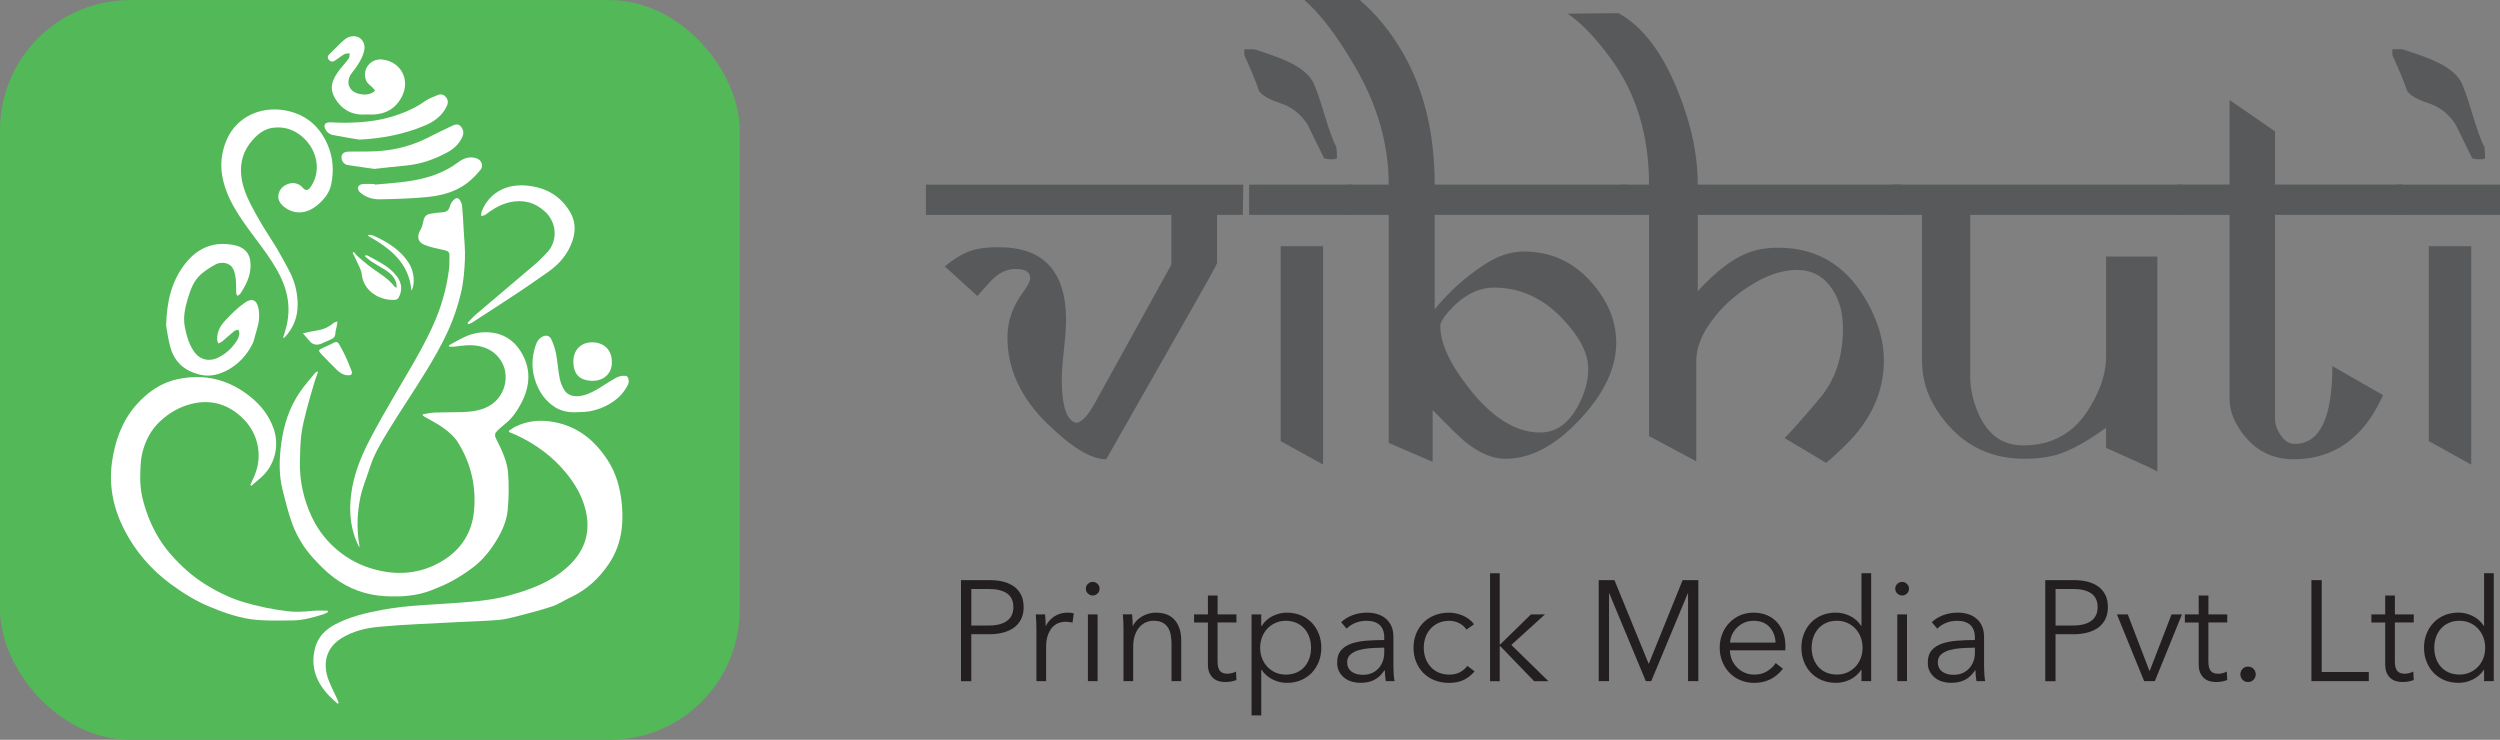 <?xml version="1.0" encoding="UTF-8"?><svg id="Layer_2" xmlns="http://www.w3.org/2000/svg" viewBox="0 0 794.51 235.11"><rect x="0" y="0" width="794.51" height="235.11" fill="#808080" stroke="none"/><defs><style>.cls-1{fill:#58595b;}.cls-1,.cls-2,.cls-3,.cls-4{stroke-width:0px;}.cls-2{fill:#53b857;}.cls-3{fill:#fff;}.cls-4{fill:#231f20;}</style></defs><g id="Layer_1-2"><path class="cls-1" d="M395.13,58.66l-.16,9.63h-8.19v15.41c-.96,1.93-3.21,5.99-6.74,12.2l-28.49,50.07c-4.76,0-10.99-3.77-18.7-11.31-8.45-8.24-12.68-17.39-12.68-27.44,0-5.14,1.66-9.92,4.98-14.36,1.5-2.03,2.25-3.56,2.25-4.57,0-1.87-1.58-2.81-4.73-2.81-2.35,0-4.63.96-6.82,2.89-.8.7-2.54,2.6-5.22,5.7l-10.35-9.39c3.53-3,6.98-4.84,10.35-5.54,1.66-.37,3.8-.56,6.42-.56,14.5-.16,21.75,7.57,21.75,23.19,0,2.09-.23,5.22-.68,9.39-.46,4.17-.68,7.3-.68,9.39,0,8.45,1.51,13.05,4.52,13.8,1.67,0,3.63-2.02,5.89-6.06l24.41-44.17v-15.81h-78v-9.63h100.87Z"/><path class="cls-1" d="M424.9,50.31c-.21.21-.83.32-1.85.32-.86,0-1.6-.11-2.25-.32l-5.22-10.67c-2.14-3.37-5.04-5.66-8.71-6.86-3.67-1.2-5.93-2.53-6.78-3.97-.8-2.46-2.35-6.23-4.65-11.31v-1.85h3.13c4.12,1.28,7.46,2.49,10.03,3.61,4.23,1.87,7.06,4.04,8.51,6.5.8,1.34,2.03,4.76,3.69,10.27,1.55,5.19,2.86,8.8,3.93,10.83.11.96.16,2.11.16,3.45ZM429.64,68.29h-32.66v-9.63h32.66v9.63ZM420.49,147.65l-13.48-7.46v-61.95h13.48v69.41Z"/><path class="cls-1" d="M516.94,68.29h-60.99v30.01c4.44-5.51,9.74-10.27,15.89-14.28,4.17-2.73,8.35-4.09,12.52-4.09,8.45,0,15.57,3.24,21.34,9.71,5.3,5.94,7.94,12.38,7.94,19.34,0,8.02-3.88,16.17-11.64,24.43-7.76,8.27-15.62,12.4-23.59,12.4-4.07,0-8.35-1.82-12.84-5.46-1.39-1.12-4.81-4.47-10.27-10.03v16.45l-13.96-6.02v-72.46h-13.16v-9.63h13.16c0-12.71-3.56-25.19-10.67-37.42-5.62-9.67-10.99-16.75-16.13-21.24h17.57c5.3,4.49,9.92,10.18,13.88,17.07,6.63,11.59,9.95,25.46,9.95,41.59h60.99v9.63ZM504.75,117.24c0-4.97-2.78-10.35-8.35-16.13-6.21-6.47-13.4-9.71-21.59-9.71-5.14,0-9.95,2.54-14.44,7.62-1.77,2.03-2.65,3.56-2.65,4.57,0,4.44,1.98,9.58,5.94,15.41,8.34,12.3,16.96,18.46,25.84,18.46,5.62,0,10-3.61,13.16-10.83,1.39-3.16,2.09-6.29,2.09-9.39Z"/><path class="cls-1" d="M604.33,68.29h-64.76v24.23c5.83-6.37,11.23-10.46,16.21-12.28,2.78-1.02,5.91-1.52,9.39-1.52,13.05,0,22.82,6.42,29.29,19.26,2.83,5.62,4.25,11.15,4.25,16.61,0,9.95-4.09,18.94-12.28,26.96-2.73,2.68-4.76,4.52-6.1,5.54l-13.16-7.86c3.32-3.48,7.09-7.76,11.31-12.84,4.76-5.72,7.17-12.95,7.22-21.67.05-5.19-1.12-9.52-3.53-13-2.73-4.06-6.58-6.04-11.56-5.94-4.6.11-9.52,1.84-14.76,5.22-4.71,3-8.61,6.58-11.72,10.75-3.37,4.49-5.05,8.83-5.05,13v31.86l-15.01-8.03v-70.29h-8.83v-9.63h8.83c0-15.7-4.09-29.11-12.28-40.22-4.92-6.68-9.47-11.38-13.64-14.1l16.21-.16c8.99,4.92,16.13,15.52,21.43,31.81,2.51,7.75,3.77,15.3,3.77,22.67h64.76v9.63Z"/><path class="cls-1" d="M693.32,68.29h-67.17v51.49c0,3.43.72,6.96,2.17,10.6,2.94,7.45,7.81,11.17,14.6,11.17,9.15,0,16.1-3.82,20.86-11.48,3.69-5.88,5.54-11.42,5.54-16.61v-31.94h16.29v68.37c-1.27-.75-3.66-1.9-7.15-3.45l-9.14-4.09v-6.42c-6.33,4.6-11.75,7.52-16.25,8.75-2.74.75-5.98,1.12-9.74,1.12-11.91,0-21.22-5.22-27.92-15.66-3.06-4.77-4.59-9.96-4.59-15.58v-46.27h-9.71v-9.63h92.2v9.63Z"/><path class="cls-1" d="M763.61,68.29h-40.6v64.67c0,1.82.59,3.59,1.77,5.3,1.23,1.88,2.73,2.81,4.49,2.81,7.97,0,11.96-8.24,11.96-24.72l16.13,9.23c-6.15,13.64-15.67,20.43-28.57,20.38-7.49-.05-13.32-3.48-17.49-10.28-1.82-2.95-2.73-5.89-2.73-8.84v-58.56h-16.77v-9.63h16.77v-26.88l14.44,10v16.88h40.6v9.63Z"/><path class="cls-1" d="M789.77,50.31c-.21.21-.83.32-1.85.32-.86,0-1.61-.11-2.25-.32l-5.22-10.67c-2.14-3.37-5.04-5.66-8.71-6.86-3.66-1.2-5.92-2.53-6.78-3.97-.8-2.46-2.35-6.23-4.65-11.31v-1.85h3.13c4.12,1.28,7.46,2.49,10.03,3.61,4.23,1.87,7.06,4.04,8.51,6.5.8,1.34,2.03,4.76,3.69,10.27,1.55,5.19,2.86,8.8,3.93,10.83.11.96.16,2.11.16,3.45ZM794.51,68.29h-32.66v-9.63h32.66v9.63ZM785.36,147.65l-13.48-7.46v-61.95h13.48v69.41Z"/><path class="cls-4" d="M305.42,184.36h9.07c1.63,0,3.11.17,4.44.52,1.33.35,2.47.88,3.42,1.59.95.71,1.69,1.6,2.2,2.68s.77,2.34.77,3.79-.26,2.71-.79,3.79c-.53,1.07-1.27,1.97-2.22,2.68-.95.71-2.1,1.25-3.45,1.61-1.35.36-2.83.54-4.47.54h-5.71v14.92h-3.27v-32.11ZM308.68,198.79h5.53c2.57,0,4.52-.5,5.85-1.5,1.33-1,2-2.45,2-4.35s-.69-3.45-2.06-4.38c-1.38-.92-3.3-1.38-5.78-1.38h-5.53v11.61Z"/><path class="cls-4" d="M329.32,197.7c-.03-.91-.08-1.72-.14-2.45h2.95c.06.58.11,1.21.14,1.91.03.7.05,1.27.05,1.72h.09c.6-1.24,1.51-2.24,2.72-3.02,1.21-.77,2.57-1.16,4.08-1.16.39,0,.75.02,1.07.04.32.03.64.09.98.18l-.41,2.95c-.18-.06-.48-.12-.91-.18s-.85-.09-1.27-.09c-.82,0-1.6.15-2.36.45-.76.3-1.41.78-1.97,1.42-.56.65-1.01,1.48-1.36,2.49-.35,1.01-.52,2.22-.52,3.64v10.86h-3.08v-16.55c0-.57-.02-1.32-.05-2.22Z"/><path class="cls-4" d="M349.45,187.09c0,.63-.23,1.16-.68,1.56s-.95.61-1.5.61-1.04-.2-1.5-.61-.68-.93-.68-1.56.23-1.16.68-1.56.95-.61,1.5-.61,1.04.2,1.5.61.68.93.68,1.56ZM348.82,216.47h-3.08v-21.22h3.08v21.22Z"/><path class="cls-4" d="M359.79,195.25c.06.58.11,1.21.14,1.91.03.7.05,1.27.05,1.72h.09c.6-1.24,1.59-2.24,2.95-3.02,1.36-.77,2.8-1.16,4.31-1.16,2.69,0,4.71.8,6.05,2.4,1.34,1.6,2.02,3.72,2.02,6.35v13.02h-3.08v-11.75c0-1.12-.09-2.13-.27-3.04-.18-.91-.49-1.69-.93-2.34-.44-.65-1.03-1.16-1.77-1.52-.74-.36-1.67-.54-2.79-.54-.82,0-1.61.17-2.38.5s-1.46.84-2.06,1.52c-.6.68-1.09,1.54-1.45,2.58s-.54,2.28-.54,3.7v10.88h-3.08v-16.55c0-.57-.02-1.32-.05-2.22-.03-.91-.08-1.72-.14-2.45h2.95Z"/><path class="cls-4" d="M392.94,197.83h-5.99v12.38c0,.79.08,1.44.23,1.95.15.51.37.92.66,1.2.29.29.63.48,1.02.59.39.11.82.16,1.27.16.42,0,.87-.06,1.34-.18s.91-.29,1.34-.5l.14,2.68c-.54.21-1.11.37-1.7.48-.59.11-1.23.16-1.93.16-.57,0-1.18-.08-1.81-.23-.63-.15-1.22-.44-1.77-.86-.54-.42-.99-1-1.34-1.72-.35-.73-.52-1.68-.52-2.86v-13.24h-4.4v-2.58h4.4v-5.99h3.08v5.99h5.99v2.58Z"/><path class="cls-4" d="M400.83,227.36h-3.08v-32.11h3.08v3.67h.14c.88-1.39,2.05-2.44,3.51-3.15,1.47-.71,2.96-1.07,4.47-1.07,1.66,0,3.17.29,4.51.86,1.35.58,2.49,1.36,3.45,2.36.95,1,1.69,2.18,2.22,3.54.53,1.36.79,2.83.79,4.4s-.27,3.04-.79,4.4c-.53,1.36-1.27,2.54-2.22,3.54-.95,1-2.1,1.78-3.45,2.36-1.35.57-2.85.86-4.51.86-1.51,0-3-.36-4.47-1.07-1.47-.71-2.64-1.73-3.51-3.06h-.14v14.47ZM416.66,205.86c0-1.18-.18-2.29-.54-3.33s-.88-1.95-1.56-2.72c-.68-.77-1.52-1.38-2.52-1.84-1-.45-2.13-.68-3.4-.68-1.18,0-2.27.22-3.27.66-1,.44-1.86,1.04-2.58,1.81-.73.77-1.29,1.68-1.7,2.72-.41,1.04-.61,2.17-.61,3.38s.2,2.34.61,3.38.98,1.94,1.7,2.7c.73.76,1.59,1.35,2.58,1.79,1,.44,2.09.66,3.27.66,1.27,0,2.4-.22,3.4-.66,1-.44,1.84-1.04,2.52-1.81.68-.77,1.2-1.68,1.56-2.72.36-1.04.54-2.15.54-3.33Z"/><path class="cls-4" d="M439.93,202.74c0-1.83-.48-3.2-1.45-4.1-.97-.9-2.37-1.35-4.22-1.35-1.27,0-2.45.23-3.54.68-1.09.45-2.01,1.06-2.77,1.81l-1.72-2.04c.88-.88,2.03-1.6,3.47-2.18,1.44-.57,3.06-.86,4.88-.86,1.15,0,2.22.16,3.22.48,1,.32,1.87.79,2.63,1.43.75.64,1.34,1.44,1.77,2.4.42.97.63,2.1.63,3.4v9.3c0,.82.03,1.66.09,2.54.06.88.15,1.62.27,2.22h-2.77c-.09-.51-.17-1.07-.23-1.68-.06-.6-.09-1.19-.09-1.77h-.09c-.97,1.42-2.06,2.44-3.29,3.06-1.22.62-2.7.93-4.42.93-.82,0-1.66-.11-2.52-.34-.86-.23-1.65-.6-2.36-1.12-.71-.52-1.3-1.18-1.77-2-.47-.82-.7-1.82-.7-3,0-1.64.42-2.93,1.25-3.89.83-.96,1.94-1.67,3.33-2.14,1.39-.47,2.99-.77,4.78-.91,1.8-.14,3.67-.21,5.6-.21v-.67ZM439.02,205.86c-1.27,0-2.55.05-3.83.16-1.29.11-2.45.32-3.49.63s-1.9.78-2.56,1.38c-.67.61-1,1.41-1,2.4,0,.76.14,1.39.43,1.9.29.51.67.93,1.16,1.25.48.32,1.02.54,1.61.68.59.14,1.19.2,1.79.2,1.09,0,2.06-.19,2.9-.57.85-.38,1.56-.89,2.13-1.54.57-.65,1.01-1.4,1.31-2.24.3-.85.45-1.74.45-2.68v-1.59h-.91Z"/><path class="cls-4" d="M466.05,200.1c-.51-.82-1.26-1.49-2.25-2.02s-2.05-.79-3.2-.79c-1.24,0-2.36.22-3.36.66-1,.44-1.85,1.04-2.56,1.81-.71.77-1.25,1.68-1.63,2.72-.38,1.04-.57,2.17-.57,3.38s.19,2.33.57,3.36c.38,1.03.91,1.93,1.61,2.7.69.77,1.54,1.38,2.54,1.81s2.12.66,3.36.66c1.36,0,2.51-.26,3.45-.77.94-.51,1.71-1.18,2.31-2l2.31,1.72c-.91,1.12-2.02,2.01-3.33,2.68-1.32.66-2.9,1-4.74,1-1.72,0-3.28-.28-4.67-.84-1.39-.56-2.58-1.34-3.56-2.33-.98-1-1.75-2.18-2.29-3.54-.54-1.36-.82-2.84-.82-4.44s.27-3.08.82-4.44c.54-1.36,1.31-2.54,2.29-3.54.98-1,2.17-1.78,3.56-2.34s2.95-.84,4.67-.84c1.42,0,2.86.31,4.33.93,1.47.62,2.65,1.54,3.56,2.74l-2.4,1.72Z"/><path class="cls-4" d="M476.62,204.82h.14l9.8-9.57h4.44l-10.7,9.71,11.79,11.52h-4.54l-10.79-11.16h-.14v11.16h-3.08v-34.29h3.08v22.63Z"/><path class="cls-4" d="M523.96,210.94h.04l10.75-26.58h4.99v32.11h-3.27v-27.89h-.09l-11.61,27.89h-1.72l-11.61-27.89h-.09v27.89h-3.27v-32.11h4.99l10.88,26.58Z"/><path class="cls-4" d="M567.41,205.23v.68c0,.24-.02.5-.04.77h-17.6c.03,1.06.24,2.06.63,2.99.39.94.94,1.75,1.63,2.45.7.7,1.51,1.25,2.45,1.66.94.41,1.95.61,3.04.61,1.6,0,2.99-.37,4.15-1.11,1.16-.74,2.05-1.59,2.65-2.56l2.31,1.81c-1.27,1.6-2.67,2.75-4.2,3.45-1.53.7-3.17,1.04-4.92,1.04-1.57,0-3.03-.28-4.38-.84-1.35-.56-2.5-1.34-3.47-2.33-.97-1-1.73-2.18-2.29-3.54-.56-1.36-.84-2.84-.84-4.44s.27-3.08.82-4.44c.54-1.36,1.3-2.54,2.27-3.54.97-1,2.1-1.78,3.4-2.34,1.3-.56,2.71-.84,4.22-.84,1.66,0,3.13.28,4.4.84,1.27.56,2.33,1.32,3.17,2.27s1.49,2.06,1.93,3.33c.44,1.27.66,2.63.66,4.08ZM564.28,204.23c-.09-2-.73-3.65-1.93-4.97s-2.9-1.97-5.1-1.97c-1.03,0-1.98.19-2.86.57-.88.38-1.65.89-2.31,1.54-.67.65-1.19,1.39-1.59,2.22-.39.83-.62,1.7-.68,2.61h14.47Z"/><path class="cls-4" d="M591.49,212.89c-.91,1.36-2.09,2.39-3.54,3.08-1.45.7-2.95,1.04-4.49,1.04-1.66,0-3.17-.29-4.51-.86s-2.49-1.36-3.45-2.36c-.95-1-1.69-2.18-2.22-3.54s-.79-2.83-.79-4.4.26-3.04.79-4.4c.53-1.36,1.27-2.54,2.22-3.54s2.1-1.78,3.45-2.36c1.35-.57,2.85-.86,4.51-.86,1.54,0,3.04.36,4.49,1.07,1.45.71,2.63,1.76,3.54,3.15h.09v-16.74h3.08v34.29h-3.08v-3.58h-.09ZM575.75,205.86c0,1.18.18,2.29.54,3.33.36,1.04.88,1.95,1.56,2.72.68.77,1.52,1.38,2.52,1.81,1,.44,2.13.66,3.4.66,1.18,0,2.27-.22,3.27-.66s1.86-1.04,2.58-1.79c.73-.75,1.29-1.66,1.7-2.7s.61-2.17.61-3.38-.2-2.33-.61-3.38c-.41-1.04-.98-1.95-1.7-2.72-.73-.77-1.59-1.38-2.58-1.81-1-.44-2.09-.66-3.27-.66-1.27,0-2.4.23-3.4.68-1,.45-1.84,1.07-2.52,1.84-.68.77-1.2,1.68-1.56,2.72-.36,1.04-.54,2.15-.54,3.33Z"/><path class="cls-4" d="M606.68,187.09c0,.63-.23,1.16-.68,1.56-.45.41-.95.61-1.5.61s-1.04-.2-1.5-.61c-.45-.41-.68-.93-.68-1.56s.23-1.16.68-1.56c.45-.41.95-.61,1.5-.61s1.04.2,1.5.61c.45.41.68.93.68,1.56ZM606.05,216.47h-3.08v-21.22h3.08v21.22Z"/><path class="cls-4" d="M627.64,202.74c0-1.83-.48-3.2-1.45-4.1s-2.37-1.35-4.22-1.35c-1.27,0-2.45.23-3.54.68-1.09.45-2.01,1.06-2.77,1.81l-1.72-2.04c.88-.88,2.03-1.6,3.47-2.18,1.44-.57,3.06-.86,4.88-.86,1.15,0,2.22.16,3.22.48,1,.32,1.87.79,2.63,1.43.76.64,1.35,1.44,1.77,2.4.42.97.63,2.1.63,3.4v9.3c0,.82.03,1.66.09,2.54.06.88.15,1.62.27,2.22h-2.77c-.09-.51-.17-1.07-.23-1.68-.06-.6-.09-1.19-.09-1.77h-.09c-.97,1.42-2.06,2.44-3.29,3.06-1.22.62-2.7.93-4.42.93-.82,0-1.66-.11-2.52-.34-.86-.23-1.65-.6-2.36-1.12-.71-.52-1.3-1.18-1.77-2-.47-.82-.7-1.82-.7-3,0-1.64.42-2.93,1.25-3.89.83-.96,1.94-1.67,3.33-2.14,1.39-.47,2.99-.77,4.78-.91,1.8-.14,3.67-.21,5.6-.21v-.67ZM626.73,205.86c-1.27,0-2.55.05-3.83.16-1.29.11-2.45.32-3.49.63-1.04.32-1.9.78-2.56,1.38-.67.61-1,1.41-1,2.4,0,.76.14,1.39.43,1.9.29.51.67.93,1.16,1.25s1.02.54,1.61.68,1.19.2,1.79.2c1.09,0,2.06-.19,2.9-.57.85-.38,1.56-.89,2.13-1.54.57-.65,1.01-1.4,1.32-2.24.3-.85.45-1.74.45-2.68v-1.59h-.91Z"/><path class="cls-4" d="M649.99,184.36h9.07c1.63,0,3.11.17,4.45.52,1.33.35,2.47.88,3.42,1.59.95.71,1.68,1.6,2.2,2.68.51,1.07.77,2.34.77,3.79s-.27,2.71-.79,3.79c-.53,1.07-1.27,1.97-2.22,2.68-.95.71-2.1,1.25-3.45,1.61-1.35.36-2.83.54-4.47.54h-5.71v14.92h-3.27v-32.11ZM653.26,198.79h5.53c2.57,0,4.52-.5,5.85-1.5,1.33-1,2-2.45,2-4.35s-.69-3.45-2.06-4.38c-1.38-.92-3.3-1.38-5.78-1.38h-5.53v11.61Z"/><path class="cls-4" d="M684.82,216.47h-3.4l-8.66-21.22h3.45l6.89,17.96h.09l6.94-17.96h3.31l-8.62,21.22Z"/><path class="cls-4" d="M707.82,197.83h-5.99v12.38c0,.79.08,1.44.23,1.95.15.51.37.92.66,1.2.29.29.63.48,1.02.59.39.11.82.16,1.27.16.42,0,.87-.06,1.34-.18s.91-.29,1.34-.5l.14,2.68c-.54.21-1.11.37-1.7.48s-1.23.16-1.93.16c-.57,0-1.18-.08-1.81-.23-.63-.15-1.22-.44-1.77-.86-.54-.42-.99-1-1.34-1.72-.35-.73-.52-1.68-.52-2.86v-13.24h-4.4v-2.58h4.4v-5.99h3.08v5.99h5.99v2.58Z"/><path class="cls-4" d="M716.89,214.3c0,.63-.23,1.2-.68,1.7-.45.5-1.04.75-1.77.75s-1.32-.25-1.77-.75c-.45-.5-.68-1.07-.68-1.7s.23-1.2.68-1.7c.45-.5,1.04-.75,1.77-.75s1.32.25,1.77.75c.45.5.68,1.07.68,1.7Z"/><path class="cls-4" d="M737.84,213.57h14.97v2.9h-18.23v-32.11h3.27v29.21Z"/><path class="cls-4" d="M767.09,197.83h-5.99v12.38c0,.79.08,1.44.23,1.95.15.51.37.92.66,1.2.29.29.63.48,1.02.59.39.11.82.16,1.27.16.42,0,.87-.06,1.34-.18s.91-.29,1.34-.5l.14,2.68c-.54.21-1.11.37-1.7.48s-1.23.16-1.93.16c-.57,0-1.18-.08-1.81-.23-.63-.15-1.22-.44-1.77-.86-.54-.42-.99-1-1.34-1.72-.35-.73-.52-1.68-.52-2.86v-13.24h-4.4v-2.58h4.4v-5.99h3.08v5.99h5.99v2.58Z"/><path class="cls-4" d="M789.36,212.89c-.91,1.36-2.09,2.39-3.54,3.08-1.45.7-2.95,1.04-4.49,1.04-1.66,0-3.17-.29-4.51-.86s-2.49-1.36-3.45-2.36c-.95-1-1.69-2.18-2.22-3.54s-.79-2.83-.79-4.4.26-3.04.79-4.4c.53-1.36,1.27-2.54,2.22-3.54s2.1-1.78,3.45-2.36c1.35-.57,2.85-.86,4.51-.86,1.54,0,3.04.36,4.49,1.07,1.45.71,2.63,1.76,3.54,3.15h.09v-16.74h3.08v34.29h-3.08v-3.58h-.09ZM773.62,205.86c0,1.18.18,2.29.54,3.33.36,1.04.88,1.95,1.56,2.72.68.77,1.52,1.38,2.52,1.81,1,.44,2.13.66,3.4.66,1.18,0,2.27-.22,3.27-.66s1.86-1.04,2.58-1.79c.73-.75,1.29-1.66,1.7-2.7s.61-2.17.61-3.38-.2-2.33-.61-3.38c-.41-1.04-.98-1.95-1.7-2.72-.73-.77-1.59-1.38-2.58-1.81-1-.44-2.09-.66-3.27-.66-1.27,0-2.4.23-3.4.68-1,.45-1.84,1.07-2.52,1.84-.68.77-1.2,1.68-1.56,2.72-.36,1.04-.54,2.15-.54,3.33Z"/><rect class="cls-2" y=".03" width="235.08" height="235.08" rx="41.33" ry="41.33"/><path class="cls-3" d="M101.05,118.27c-.34.95-.72,1.89-1.01,2.86-.88,2.97-1.79,5.94-2.56,8.94-.67,2.62-1.36,5.26-1.7,7.94-.37,2.84-.4,5.72-.47,8.59-.15,6.21,1.18,12.17,3.81,17.74,2.14,4.53,5.25,8.37,9.35,11.47,3.75,2.84,7.89,4.63,12.39,5.59,7.07,1.52,13.86.51,20.04-3.33,5.73-3.56,9.07-8.84,9.73-15.56.78-7.89-.94-15.33-5.19-22.05-1.07-1.7-2.74-3.12-4.37-4.34-1.8-1.36-3.88-2.35-5.83-3.5-.3-.17-.59-.36-.88-.54,0-.14,0-.27,0-.41,1.26-.2,2.51-.51,3.77-.56,2.91-.11,5.83-.05,8.74-.15,3.38-.12,6.72-.53,9.56-2.58,4.29-3.1,5.58-9.32,2.82-13.68-1.57-2.48-3.79-3.99-6.77-4.66-2.76-.62-5.38-.24-8.06.13-.55.07-1.11.01-1.66.01-.04-.14-.08-.29-.12-.43,1.69-.91,3.34-1.9,5.09-2.7,2.5-1.14,5.16-1.64,7.92-1.42,4.2.33,7.47,2.38,9.69,5.82,3.52,5.46,3.27,11.09.27,16.76-1.31,2.46-2.84,4.69-5.02,6.45-1.06.86-2.13,1.75-3.02,2.77-.3.34-.29,1.26-.05,1.72,1.83,3.65,3.71,7.34,3.98,11.45.26,3.84.22,7.73-.16,11.56-.34,3.32-1.67,6.46-3.42,9.35-1.95,3.23-4.26,6.2-7.22,8.53-2.15,1.68-4.48,3.17-6.86,4.51-2.11,1.18-4.37,2.1-6.62,2.99-4.8,1.9-9.81,2.2-14.93,1.92-6.06-.34-11.49-2.37-16.27-5.96-2.4-1.8-4.54-4-6.57-6.23-2.86-3.15-5.08-6.81-6.55-10.77-1.31-3.53-2.19-7.22-3.11-10.88-1.21-4.83-1.06-9.75-.41-14.63.79-5.91,2.56-11.53,5.99-16.48,1.45-2.09,3.16-4,4.76-5.98.16-.2.45-.31.67-.46l.25.2Z"/><path class="cls-3" d="M107.32,223.66c-.9-.84-1.85-1.63-2.7-2.52-4.13-4.28-6.02-9.29-4.49-15.2.89-3.43,3.23-5.83,6.3-7.46,4.81-2.55,10.06-3.76,15.37-4.73,7.4-1.35,14.91-1.54,22.39-2.08,5.81-.42,11.64-.83,17.29-2.35,7.17-1.93,14.09-4.47,19.57-9.79,5.03-4.89,6.73-10.8,5.01-17.62-1.12-4.45-3.41-8.29-6.32-11.81-4.06-4.9-9.05-8.6-14.73-11.39-1.05-.52-2.15-.94-3.23-1.41-.02-.13-.05-.26-.07-.39.75-.47,1.45-1.02,2.25-1.4,3.8-1.82,7.77-2.15,11.91-1.42,7.53,1.33,12.91,5.65,17.05,11.85,3.01,4.51,4.3,9.51,4.75,14.85.56,6.65-.45,12.93-4.24,18.5-3.11,4.58-7.1,8.25-12.2,10.6-1.91.88-3.69,2.13-5.66,2.79-3.54,1.19-7.17,2.12-10.79,3.06-2.12.55-4.27,1.11-6.43,1.29-4.45.37-8.92.46-13.38.7-8.2.45-16.43.72-24.6,1.47-4.13.38-8.26,1.4-11.91,3.66-5.1,3.17-5.96,8.46-3.95,13.49.84,2.1,1.88,4.12,2.82,6.18.12.27.21.57.31.85-.1.09-.2.17-.3.26Z"/><path class="cls-3" d="M104.25,194.51c-.46.23-.89.54-1.38.69-3.24.99-6.5,1.96-9.93,1.98-3.7.02-7.41.14-11.09-.15-5.25-.42-10.21-2.13-15.05-4.13-4.55-1.88-8.7-4.44-12.66-7.37-6.2-4.6-11.11-10.32-14.62-17.13-3.47-6.74-5-14.01-3.92-21.59.95-6.64,3.14-12.92,7.64-18.05,3.51-4,7.74-7.08,13.13-8.24,8.7-1.88,16.47.12,23.31,5.66,3.22,2.6,5.74,5.81,7.2,9.8,2.04,5.58.51,11.91-3.97,15.81-1,.87-2.01,1.73-3.01,2.6-.11-.09-.23-.18-.34-.26.45-1.02.91-2.03,1.35-3.05,2.68-6.27,1.08-13.29-3.53-17.92-4.68-4.7-10.32-6.41-16.75-4.74-3.69.95-6.94,2.84-9.78,5.5-2.94,2.76-4.67,6.19-5.6,9.94-.63,2.55-.64,5.28-.68,7.94-.06,3.53.68,6.97,1.8,10.31,1.75,5.23,4.29,9.98,7.98,14.16,3.28,3.71,6.9,6.98,11.09,9.56,3.7,2.28,7.59,4.19,11.79,5.47,4.63,1.41,9.34,2.36,14.14,2.95,2.79.34,5.54.12,8.31-.14,1.47-.14,2.97-.02,4.46-.02.04.15.07.29.11.44Z"/><path class="cls-3" d="M89.98,107.34c.2-.67.39-1.34.6-2,1.97-6.22,1.25-12.13-1.7-17.93-3.14-6.16-7.69-11.31-11.56-16.94-3.11-4.52-5.84-9.25-6.73-14.78-.61-3.78-.12-7.49,1.35-11.03,3.3-7.97,11.86-11.41,20.18-9.25,5.74,1.49,9.65,5.16,12,10.58,1.76,4.06,2.01,8.29,1.16,12.53-.53,2.67-2.22,4.82-4.32,6.59-2.08,1.74-4.4,2.74-7.15,2.28-2.22-.37-5.66-2.48-5.35-5.21.19-1.68,1.12-2.8,2.55-3.49,1.44-.69,2.93-.73,4.33.19.23.15.47.32.64.53,1.39,1.64,2.11,1.03,3-.38,3.44-5.4,1.44-12.47-3.81-16.28-2.5-1.81-5.24-2.51-8.23-2.17-2.8.31-4.91,1.91-6.72,3.98-2.82,3.2-3.99,6.97-3.56,11.16.33,3.24,1.5,6.27,2.98,9.15,1.16,2.26,2.4,4.49,3.7,6.67,1.49,2.49,3.14,4.87,4.63,7.36,1.26,2.12,2.37,4.32,3.58,6.47,2,3.54,3.03,7.36,3.05,11.4.02,3.93-1.31,7.4-4.01,10.31-.11.11-.23.21-.36.31-.02.02-.08-.01-.27-.06Z"/><path class="cls-3" d="M114.22,174.01c-2.78-5.32-3.38-10.94-2.64-16.81.77-6.15,3-11.81,5.81-17.24,2.62-5.05,5.47-9.99,8.34-14.9,4.02-6.88,8.2-13.66,11.56-20.9,2.81-6.06,4.68-12.37,5.45-18.99.15-1.3.04-2.63.1-3.95.05-1.18-.57-1.5-1.64-1.72-2.13-.44-4.3-.89-6.31-1.69-2.16-.86-2.48-2.72-1.28-4.74.44-.75.72-1.64.86-2.5.22-1.31.74-2.32,2.09-2.6,1.16-.24,2.36-.38,3.54-.46,2.07-.14,2.44-.48,3.04-2.42.21-.67.76-1.3,1.3-1.78.59-.52,1.31-.42,1.73.3.31.54.63,1.15.68,1.75.23,2.58.37,5.17.51,7.76.17,3.14.53,6.3.39,9.43-.16,3.57-.44,7.21-1.28,10.67-.99,4.08-2.34,8.13-4.08,11.94-2,4.4-4.43,8.62-6.95,12.75-3.94,6.46-8.21,12.71-12.15,19.17-2.23,3.66-4.45,7.37-5.75,11.52-1,3.18-2.37,6.28-3.03,9.52-1.01,4.97-1.2,10.05-.31,15.11.04.25,0,.51,0,.77Z"/><path class="cls-3" d="M52.8,103.4c.22-7.93,1.82-13.95,5.73-19.18,3.98-5.33,9.25-7.68,15.92-6.32,2.4.49,4.74,1.85,5.11,5.21.38,3.42-.8,6.33-2.5,9.14-.25.41-.48.84-.79,1.2-.21.25-.54.39-.82.58-.13-.3-.37-.59-.39-.89-.07-1.51.04-3.04-.14-4.54-.14-1.16-.38-2.41-.96-3.39-1.06-1.79-3.68-2.15-5.55-1.12-1.55.85-3.07,1.83-4.42,2.97-2.41,2.04-3.44,4.95-4.31,7.85-.87,2.9-1.53,5.88-.95,8.95.51,2.71,1.27,5.35,2.81,7.69,1.82,2.76,4.84,3.56,7.86,2.06,2.49-1.23,4.44-3.09,5.92-5.42.38-.59.61-1.31.73-2,.08-.43-.16-.93-.26-1.39-.43.11-.96.09-1.27.35-1.33,1.08-2.57,2.25-3.88,3.34-.36.3-.85.45-1.29.67-.12-.44-.33-.88-.34-1.32-.08-2.4,1.05-4.36,2.59-6,1.85-1.97,3.79-3.93,5.97-5.49,2.5-1.8,3.98-1.09,4.55,1.58.54,2.51.12,4.98-.66,7.4-.45,1.39-.66,2.9-1.32,4.17-1.86,3.58-4.59,6.48-8.18,8.3-2.33,1.18-5.04,1.9-7.67,1.41-4.89-.92-8.61-3.6-10.06-8.56-.82-2.8-1.16-5.75-1.44-7.22Z"/><path class="cls-3" d="M116.44,36.37c-3.55.31-6.84-.81-9.15-3.91-2.5-3.36-2.41-5.91,0-9.42,1.06-1.54,2.4-2.88,3.5-4.39.31-.42.26-1.12.37-1.68-.55.06-1.18-.05-1.62.2-1,.55-1.92,1.27-2.86,1.94-.74.53-1.45.67-2.13-.07-.69-.75-.34-1.37.27-1.96,1.49-1.44,2.91-2.95,4.46-4.32,2.49-2.19,5.89-1.43,6.51,1.62.26,1.29-.32,2.9-.92,4.17-.78,1.63-1.87,3.14-3,4.57-2.09,2.67-1.23,5.77,2.01,6.65,1.53.42,3.09.42,4.55-.34.3-.15.53-.43.79-.65-.25-.29-.48-.59-.74-.86-.71-.76-1.74-1.39-2.11-2.29-1.45-3.59,1.43-7.23,5.31-6.7,5.97.82,8.74,6.65,6,11.86-2.32,4.42-6.21,5.93-11.24,5.58Z"/><path class="cls-3" d="M148.56,102.66c.9-.92,1.73-1.92,2.71-2.75,6.19-5.27,12.42-10.49,18.6-15.77,1.42-1.21,2.75-2.55,4.02-3.92,3.47-3.74,3.08-9.5-.68-12.97-3.24-2.99-7.01-3.89-11.19-2.98-2.87.63-5.38,2.15-7.71,3.94-.36.28-.9.32-1.36.48.03-.47-.06-.98.1-1.39,2.14-5.61,7.33-8.9,14.13-8.34,6.11.51,10.97,3.17,14.08,8.57,1.62,2.82,1.71,5.85.7,8.9-1.4,4.25-4.15,7.47-7.78,10-2.91,2.02-5.79,4.08-8.74,6.04-5.07,3.36-10.18,6.66-15.29,9.98-.38.25-.84.4-1.25.59-.11-.12-.22-.25-.34-.37Z"/><path class="cls-3" d="M183.68,130.98c-2.46.17-5.02-.14-7.29-1.57-2.94-1.85-4.83-4.52-6.05-7.77-1.47-3.92-1.44-7.79-.17-11.72.41-1.26,1.05-2.34,2.26-2.95,1.16-.58,2.28-.3,2.81.91.64,1.44,1.18,2.97,1.47,4.51.49,2.62.65,5.3,1.17,7.91.26,1.33.82,2.68,1.56,3.82,1.18,1.83,3.78,2.21,6.41,1.4,3.15-.97,5.7-2.97,8.47-4.61.86-.51,1.73-1.07,2.67-1.32.78-.2,2.04-.3,2.41.14.46.53.54,1.84.19,2.5-.77,1.45-1.74,2.9-2.95,4-3.35,3.04-8.11,4.91-12.97,4.74Z"/><path class="cls-3" d="M119.09,58.68c3.65-.36,7.32-.56,10.93-1.11,5.63-.86,10.99-2.52,15.65-6.04,1.65-1.25,3.61-1.93,5.75-1.23,1.65.54,2.36,2.39,1.25,3.72-1.31,1.57-2.78,3.09-4.41,4.3-4.07,3.02-8.88,4.04-13.81,4.42-4.56.36-9.14.54-13.71.6-2.37.03-4.66-.64-6.46-2.34-.36-.34-.63-1.13-.49-1.56.13-.42.83-.87,1.32-.92,1.3-.13,2.63-.04,3.95-.04,0,.06.01.13.02.19Z"/><path class="cls-3" d="M118.93,53.67c-2.87-.41-5.66-.78-8.44-1.22-1.21-.19-2.08-1.45-1.95-2.64.12-1.12,1.01-1.63,2.49-1.64,3.46-.03,6.94.09,10.38-.24,5.02-.49,9.86-1.79,14.4-4.09,2.62-1.33,5.26-2.63,7.92-3.88.91-.43,1.94-.73,2.74.25.78.95,1.02,1.98.49,3.22-1,2.32-2.74,3.89-4.9,5.05-4.02,2.16-8.26,3.67-12.85,4.11-3.44.33-6.88.72-10.29,1.09Z"/><path class="cls-3" d="M114.06,44.35c-2.82-.48-5.64-.91-8.44-1.47-.65-.13-1.33-.62-1.78-1.13-.41-.48-.8-1.26-.71-1.83.15-.9,1.06-1.07,1.92-1.04,1.51.05,3.03.14,4.54.13,5.08-.04,10.13-.48,15.02-1.96,3.74-1.13,7.31-2.67,10.55-4.96,1.18-.83,2.62-1.32,3.97-1.88,1.03-.43,1.96-.18,2.66.74.67.89.65,1.83.19,2.81-1.42,2.97-3.9,4.84-6.8,6.07-6.72,2.84-13.76,4.21-21.1,4.54Z"/><path class="cls-3" d="M194.44,115.16c.13,3.29-2.46,6.11-6.61,5.86-3.45-.2-5.57-1.89-5.61-6.06-.04-3.72,2.45-6.21,5.96-6.17,3.9.04,6.33,2.52,6.27,6.37Z"/><path class="cls-3" d="M112.48,80.11c.38.44.71.95,1.16,1.32,1.57,1.34,3.11,2.72,4.79,3.91,2.47,1.75,5.09,3.28,6.96,5.75.08.11.25.15.67.4-.06-.7-.02-1.19-.15-1.63-.58-1.96-2.05-3.19-3.69-4.22-1.38-.87-2.83-1.64-4.19-2.53-.74-.48-1.37-1.12-2.05-1.69.05-.09.11-.17.16-.26.22.01.48-.05.65.04,3.36,1.88,6.96,3.43,9.36,6.66,1.61,2.16,1.81,4.46.47,6.82-.17.31-.68.57-1.05.6-4.64.33-10.07-2.52-10.64-8.28-.12-1.24-.87-2.43-1.39-3.62-.45-1.04-.98-2.04-1.48-3.06.13-.07.27-.14.4-.21Z"/><path class="cls-3" d="M110.65,119.28c-1.5-.02-2.66-.82-3.66-1.79-1.66-1.6-3.24-3.28-4.85-4.94-1.06-1.09-.99-1.36.39-1.97,1.24-.54,2.46-1.11,3.67-1.72.68-.34,1.17-.18,1.51.43.68,1.21,1.38,2.42,1.96,3.67.72,1.55,1.34,3.14,1.98,4.72.46,1.12.13,1.63-1.01,1.6Z"/><path class="cls-3" d="M96.27,105.91c1.64-.33,2.9-.66,4.17-.83,2.11-.28,3.97-1.05,5.58-2.45.31-.27.81-.31,1.23-.45-.06.43-.1.86-.18,1.29-.16.81-.45,1.61-.48,2.42-.04.97-.43,1.55-1.3,1.92-.99.41-1.96.87-2.94,1.31-1.51.68-2.86.56-3.99-.75-.63-.73-1.25-1.47-2.08-2.44Z"/><path class="cls-3" d="M130.75,92.38c-.73-8.87-6.8-13.51-13.78-17.41.06-.12.11-.24.17-.36.45.06.93.03,1.33.2,4.63,2.02,8.83,4.59,11.59,9.02,1.5,2.4,1.97,6.38.69,8.55Z"/></g></svg>
